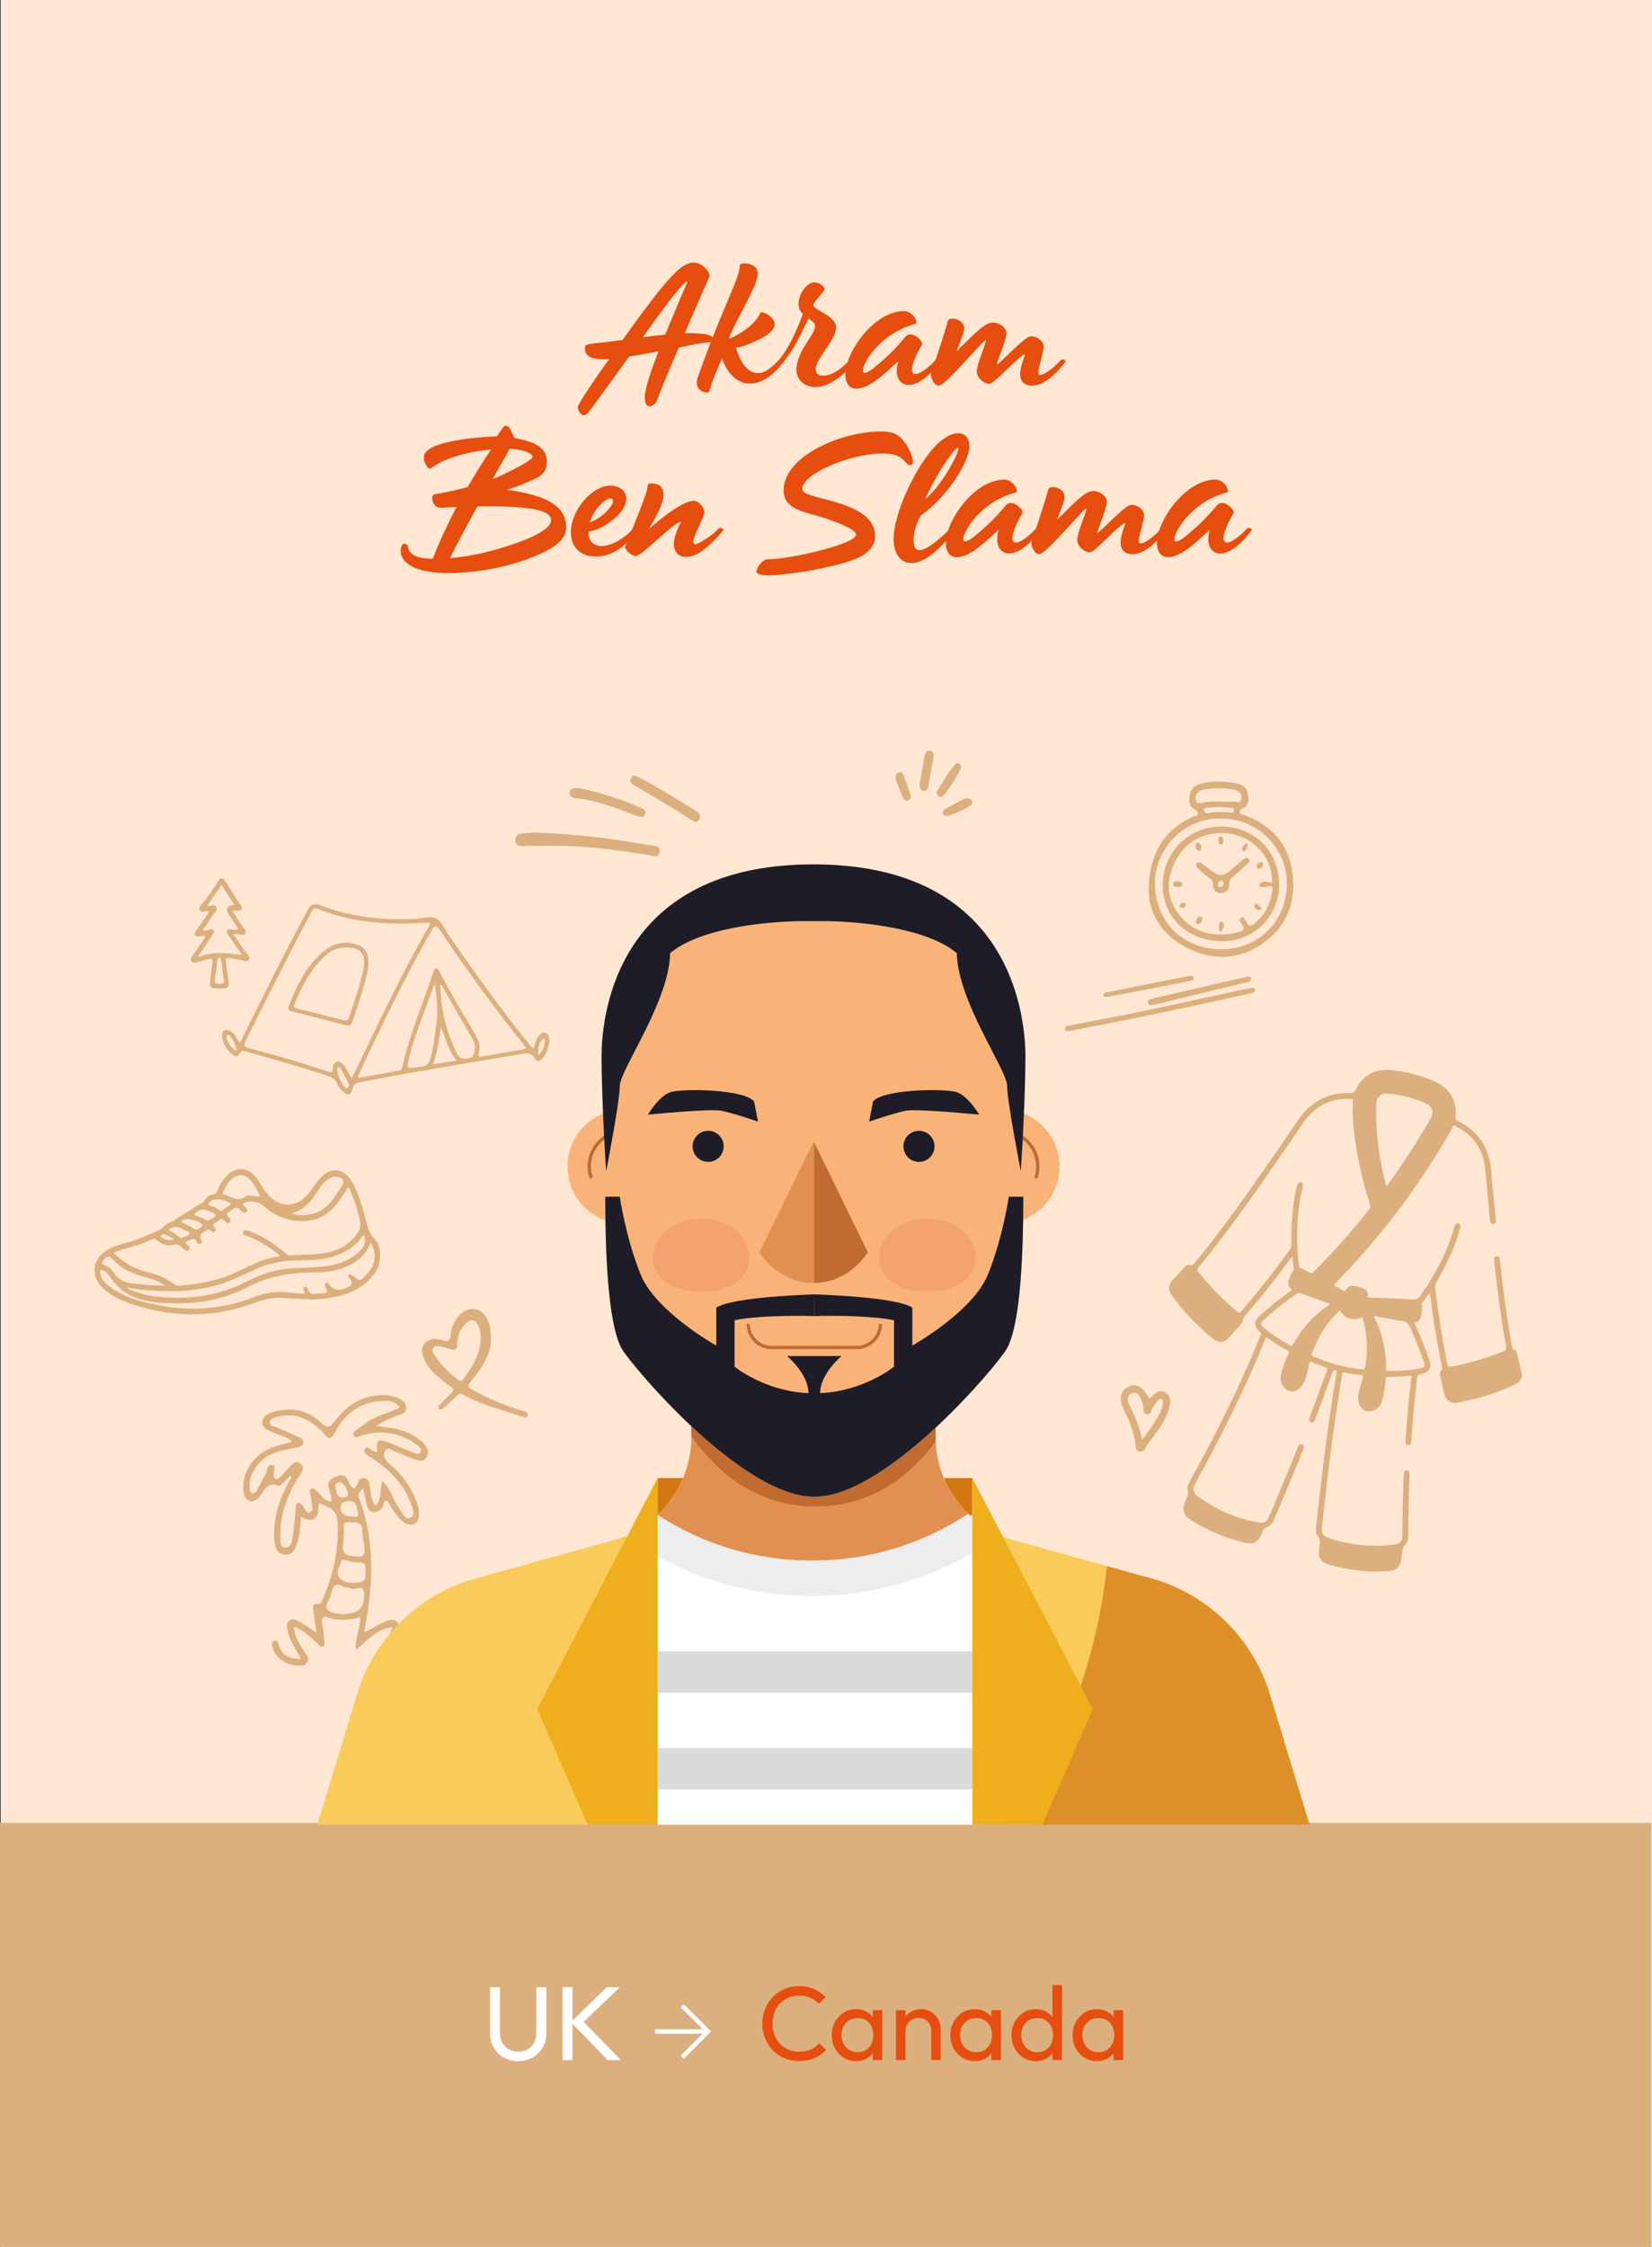 <svg xmlns="http://www.w3.org/2000/svg" id="Calque_2" viewBox="0 0 1417.91 1927.56"><rect x="0" y="0" width="1417.91" height="1927.56" fill="#333333" stroke="none"/><defs><style>.cls-1{opacity:.7;}.cls-1,.cls-2,.cls-3,.cls-4,.cls-5,.cls-6,.cls-7,.cls-8,.cls-9,.cls-10,.cls-11,.cls-12,.cls-13,.cls-14,.cls-15,.cls-16{stroke-width:0px;}.cls-1,.cls-6{fill:#d37713;}.cls-2{fill:#f9cb5a;}.cls-3{fill:#f4a36c;}.cls-4{fill:#f9b378;}.cls-5{fill:#1e1d27;}.cls-7{fill:#e29052;}.cls-8{fill:#dcaf7e;}.cls-9{fill:#dadada;}.cls-10{fill:#bf6b32;}.cls-11{fill:#fff;}.cls-12{fill:#ededed;}.cls-13{fill:#ffe7d3;}.cls-14{fill:#e64e0f;}.cls-15{fill:#efae1d;}.cls-16{fill:#ffdfb9;}</style></defs><g id="Vectorises"><rect class="cls-13" x=".58" width="1417.32" height="1927.56"></rect><g id="_0tt8ld"><path class="cls-8" d="m249.16,1266.13c-3.53,3.05-8.21,9.37-10.39,8.6-11.13-3.91-12.24,6.09-17.2,10.66-2.17,2-4.62,3.43-7.63,2.07-3.56-1.62-4.54-4.86-4.96-8.44-1.75-14.87,8.35-30.85,23.74-36.81,5.46-2.12,11.26-3.34,18.05-5.31-5.12-5.09-11.56-5.55-16.86-8.18-3.81-1.89-8.99-2.88-8.67-8.51.32-5.65,5.1-7.62,9.66-8.93,14.94-4.29,28.89-1.86,40.17,8.9,6.09,5.81,8.55,4.4,12.97-1.6,10.18-13.82,23.91-21.87,41.59-21.7,3.07.03,6.26.57,9.17,1.54,4.46,1.49,9.36,3.3,9.72,8.91.39,6.06-5.36,6.04-9.12,7.7-5.39,2.38-10.91,4.46-16.41,8.39,3.7.47,7.4.89,11.1,1.42,10.76,1.54,20.65,5.16,28.71,12.7,3.62,3.38,6.2,7.77,3.37,12.53-2.89,4.87-7.64,3.01-11.79,1.44-4.97-1.89-9.78-4.23-14.82-5.89-2.85-.94-6.38-5.05-8.84-1.11-2.52,4.04-.59,7.97,3.45,11.25,9.1,7.39,16.07,16.63,21.11,27.25,2.42,5.11,4.42,10.37,4.27,16.19-.08,3.25-.57,6.45-3.73,8.09-3.42,1.77-6.62.68-9.62-1.52-6.51-4.79-9.7-12.11-14.05-18.48-3.39.82-2.48,4.17-3.95,6.05-2.11,2.7-4.66,4.18-8.03,3.89-3.44-.3-4.59-3.12-5.31-5.83-1.19-4.49-1.99-9.08-3.03-14.02-3.83,2-4.86,4.6-3.41,8.47,13.94,37.13,11.8,74.89,4.37,112.85-.05.27.12.59.35,1.62,5.41-2.87,10.55-5.94,15.99-8.38,3.59-1.62,7.89-3.77,11.47-.65,3.57,3.11.52,7-.24,10.5-.31,1.43-.9,2.8-1.79,5.49,8.86-3.59,16.11-7.71,24.17-9.85,6.42-1.7,8.39.37,6.58,6.48-2.31,7.77-7.01,13.9-13.41,18.77-1.22.93-2.67,2.23-4.12.95-2.14-1.89-.1-3.27,1.08-4.59,3.94-4.41,8.19-8.59,10.72-15.82-10.47,2.07-18.44,7.2-26.65,11.83-2.24,1.26-4.44,4.81-7.29,2.29-2.91-2.58.57-5.04,1.5-7.43,1.67-4.32,3.64-8.52,5.98-13.89-14.1,1.19-21.59,11.53-31.76,19.39-.69-10.46,4.1-18.45,3.9-28.11-9.53,2.82-18.98,3.38-28.31.3-4.37-1.45-4.81.86-4.41,4.23.66,5.59,1.38,11.17,1.89,16.77.13,1.39.57,3.29-1.38,4.03-1.82.7-2.87-.79-3.94-1.82-6.02-5.76-11.73-11.93-20.75-15.35.35,9.3,5.14,15.51,9.08,22.08,1.55,2.58,4.38,5.01,2.38,8.45-2.12,3.64-5.9,3.03-9.27,2.85-9.7-.52-18.53-7.16-20.5-15.28-.51-2.1-1.44-4.76,1.09-5.82,2.97-1.26,3.52,1.59,4.14,3.63,2.71,8.87,9.12,11.87,18.76,11.91-3.52-8.13-8.92-14.47-10.63-22.38-.76-3.53-2.68-7.66.89-10.5,3.7-2.93,7.16.19,10.3,1.92,4.07,2.25,7.84,5.03,12.99,8.4-.99-6.87-2.05-12.73-2.57-18.63-.24-2.71-1.45-6.82,4.2-6.02,2.27.32,2.88-1.87,3.63-3.61,9.17-21.27,14.19-43.21,12.91-66.63-.57-10.44-7.23-13.21-15.99-15.91-1.02,3.69.36,8.32-2.69,11.71-3.96,4.39-7.9,1.82-12.71-.21-.69,7.43-.67,14.58-2.9,21.29-1.79,5.4-3.76,11.66-10.83,11.03-7.39-.66-8.92-7.06-9.24-13.25-.89-17.05,3.8-32.79,11.75-47.7,1.01-1.89,2.04-3.76,3.06-5.64l-1.04-1Zm78.83,4.55c7.81,6.58,9.07,15.88,14.14,22.73,2.84,3.85,5.69,11,10.46,8.6,4.6-2.32,1.21-9.01-.56-13.62-6.34-16.53-18.58-27.84-32.84-37.51-2.69-1.83-8.41-3.95-5.8-7.86,2.22-3.33,5.6,2.19,8.81,2.65.52.07,1.1-.31,1.64-.5-.89-10.14-.06-10.91,9.67-7.53,6.19,2.15,12.08,5.19,18.3,7.26,2.94.98,7.29,4.57,9.1,1.07,1.97-3.79-3.03-6.13-5.88-8.36-1.7-1.33-3.7-2.34-5.67-3.27-12.72-6.01-25.79-7.07-39.22-2.58-2.21.74-5.07,2.82-6.56-.29-1.39-2.91,1.93-4.18,3.71-5.72,1.65-1.42,3.67-2.4,5.37-3.77,8.9-7.17,20.14-9.58,30.56-14.23-3.88-5.97-9.39-6.09-14.6-5.87-18.93.78-32.46,10.39-41.01,26.86-3.1,5.97-5.38,6.71-9.51,1.28-1.68-2.21-3.98-3.98-6.12-5.8-10.48-8.9-22.21-12.52-35.72-8.19-2.09.67-4.48,1.6-4.74,4.03-.31,2.85,2.51,3.15,4.42,3.98,6.59,2.85,13.25,5.54,19.78,8.51,2.21,1.01,5.04,2.41,4.66,5.25-.44,3.36-3.74,3.72-6.53,4.24-7.07,1.31-14.19,2.46-20.8,5.49-11.3,5.18-19.62,17.44-18.82,27.95.16,2.05-.42,4.91,2.23,5.58,2.58.65,3.7-2,4.72-3.76,2.35-4.05,4.2-8.38,6.59-12.41,1.75-2.96,1.57-9.02,6.13-7.88,3.76.94.17,6.09,1.12,9.24.35,1.14.27,2.55,2.17,2.76,3.67-1.1,5.48-4.64,8.23-7.07,3.56-3.14,6.99-9.95,11.87-6.68,6.09,4.08.22,9.58-2.22,13.77-8.83,15.14-14.94,30.98-14.38,48.82.12,3.89-.9,9.6,4.24,9.99,4.7.35,5.7-5.3,6.28-9.15,1.22-8.02,1.73-16.15,2.61-24.23.19-1.74-.47-4.05,1.61-4.96,2.26-.99,3.21,1.19,4.39,2.54,1.93,2.21,3.07,7,6.48,5.32,3.3-1.63,1.22-6.18,1.1-9.45-.07-1.86-.62-3.7-.94-5.54-.31-1.78-1.42-3.91.59-5.1,2.02-1.19,3.38.81,4.75,1.96,3.86,3.23,6.39,8.35,12.29,9.25,2.42-7.46-8.97-16.59,4.66-21.89,11.84-4.6,8.7,9.23,15.45,10.4.39-.48,1.02-1.12,1.49-1.87,1.88-3.02,2.51-8.1,7.5-6.82,4.39,1.13,3.93,5.95,4.57,9.48.87,4.81.75,9.89,4.62,14.04,5.78-5.8,3.13-13.36,5.63-21.13Zm-32.67,114.25c1.7-.26,3.85-.55,5.99-.93,9.41-1.7,11.56-8.39,11.23-16.62-.38-9.44-7.73-2.44-11.32-4.59-1.75-1.05-4.56-.35-6.29-1.41-7.03-4.34-9.2-.35-10.64,5.61-.44,1.8-1.05,3.65-2.01,5.22-5.12,8.39-.25,10.95,6.97,12.15,1.84.31,3.72.36,6.07.57Zm17.41-58.42c-.64-4.32-1.8-8.65-1.79-12.97,0-8.16-5.34-7.31-10.8-7.57-7.56-.37-4.41,5.09-4.9,8.39-.55,3.69-.29,7.5-.76,11.21-1.28,10.13,6.76,9,12.36,9.76,6.81.92,6.25-4.23,5.9-8.81Zm.97,22.83c.25-5.49.63-9.51-5.93-8.9-3.28.3-6.74-.86-10.07-1.6-1.81-.4-4.22-1.66-4.83.63-1.24,4.6-5.3,9.74-1.59,14.06,4.38,5.09,11.03,4.91,17.43,3.92,6-.93,4.74-5.53,4.99-8.1Zm-10.8-48.08c1.37-.18,5.14,1.28,4.31-2.9-.79-4.02-.98-9.89-5.85-10.48-2.83-.34-9.2.2-9.14,5.55.07,5.51,4.59,7.69,10.68,7.84Zm-10.93-29.8c-2.22.65-5.08,1.25-4.11,3.99,1.21,3.44.21,8.84,5.69,9.38,2.07.2,5.95-.45,5.09-3.77-.95-3.72-2.63-7.64-6.67-9.6Z"></path></g><rect class="cls-8" y="1563.92" width="1417.32" height="363.64"></rect><path class="cls-14" d="m612.38,291.49c0,2.6-.2,1.6-9.4,2.8-6.4,1-13.2,2.4-20.4,4-8.8,20.4-16.6,39.4-18.8,45.6-.4,1.6-3.8,4.8-6.2,4.8-2.6,0-4.2-3.2-4.2-7.2,0-8,5.2-22.8,11.8-40-8,1.4-16.8,3.2-25.2,4.4-6.8,9.6-15.2,21-28.8,39.8-5,6.8-7.4,10.6-10,10.6-3.2,0-5.4-5.8-5.4-6.6,0-2.8,13.6-22.8,27-41.6-10.6.6-18.4-.6-20.2-6-1.6-5.6,0-6.4,3.8-7,2.4-.4,6-.8,10.4-1.2l17.6-2.2c12-17,29.8-41.4,40.6-53,6.8-7.4,13.4-13.4,20.4-13.4,6,0,13.6,6,13.6,12-2.6,5.6-11.8,26.6-21.2,48.6h7.6c3.4.2,7,.4,10.2.8,3.8.8,6.8,2,6.8,4.8Zm-60.6-2.2c6.2-.8,12.8-1.6,19.2-2.2,6-14.8,11.8-28.6,15.2-36.4,2.4-5.6,4.4-9,3.4-9-2.4,0-13.6,13.6-37.8,47.6Z"></path><path class="cls-14" d="m598.98,323.49c22-62,36.2-85,36-96,0-2.4,15.4-2.8,15.4,7,0,3.8-1.6,8.4-4.2,13.8-5.8,13-13.8,26.8-16.4,32.6-3.4,7.8-4.6,9.4-4,9.4,2.6,0,22-10,26.6-21.6,1.2-3,12.6,3.4,12.6,9.4,0,5.4-7.2,10.4-14.8,13.8-6.4,3-12.8,5.6-18.4,6.6,3.8,13.2,10.4,21.6,18.6,21.6,5.2,0,9.8-2.8,17.2-10.2l1.2-1.2c.8-.8,5.2,0,3.4,2.2l-1.6,2c-9.8,12.4-19.6,16.2-27.2,16.2-11.8,0-20-10.6-23.6-21.6-3,6.4-7.8,17.8-10.2,25.8-.4,1.4-.8,2.8-1.4,3.2-1.4,1.2-13.6-.8-9.2-13Z"></path><path class="cls-14" d="m732.98,310.89l-1.6,2c-6,7.6-18.8,19.2-31.6,19.2-9.4,0-16.2-6.2-16.2-15.2,0-15,16-30,16-37,0-2.6-2.2-4.2-5.6-6.8-6.6,13.8-12,25.8-21,36.8l-.8,1c-1.6,2-5.4,5-7.8,6.4-2,1-3.4.6-3.6-1,2.2-1.8,4.8-4.2,6.4-6l.6-.6c9.4-10.8,15.4-25,21.4-40.4l-.4-.4c-4.8-4.2-4-12.2-.6-18.2,2.6-4.8,6.8-8.4,10.8-8.4,4.8,0,8.8,3.8,8.8,5.6,0,2.6-9.6,10.8-9.6,13.8,0,4.6,19.4,9,19.4,19.2,0,11.4-17.4,26.2-17.4,35.8,0,3.8,2.2,5.6,5.8,5.6,8,0,14.8-4.8,22.4-12.4l1.2-1.2c.6-.6,5.4-.2,3.4,2.2Z"></path><path class="cls-14" d="m725.58,321.29c0-19,24.4-54.4,50.4-54.4,7.6,0,12.6,10,9.8,11-15.4,4-27.6,12.8-37,24-11,14.4-12.4,26,4.8,10.8,7.8-6.8,12.2-10.4,23.8-24,1.2-1.4,2.6-1.8,4-1.8,4.8,0,11.6,6.4,9.8,9.2-3.4,5.4-8.4,15.6-8.4,21,0,2.4,1,3.8,3,3.8,4.6,0,13-7.4,16.2-11l1.2-1.2c.8-.8,5.2,0,3.4,2.2l-1.6,2c-6,7.6-15.8,17.4-25,17.4-7.8,0-12.8-7.6-9-20.4-9.2,8.4-24.2,23.6-35.8,23.6-5,0-9.6-3.4-9.6-12.2Z"></path><path class="cls-14" d="m800.78,327.09c-1.2-2.2-1.8-4-1.8-5.6,0-2.6,1.2-5.2,3.2-10.4,3.6-10.2,8.8-26.4,11.4-35.8.4-1.2,1.8-2,3.8-2,4.4,0,10.2,3,10.2,8.4,0,2.8-3.4,12.2-5.6,17.2-1.6,3.4-1,2.6,1.2.4,13-12.8,22-22.6,29-22.6,5.4,0,11.6,4,11.6,9.4,0,2.6-2.2,9.8-4.6,16-2.6,7.4-3.6,9.6-3.6,10.2,0,2.8,23.6-23.8,29.2-23.8s11,4.2,11,9-4.6,18.2-4.6,22c0,1.2.4,2.2,1.8,2.2,2.6,0,10-4.6,16.6-11.8l1.2-1.2c.8-.8,5.2,0,3.4,2.2l-1.6,2c-6.4,8-16.6,18-27,18-5.6,0-10-3.2-10-9.8,0-4.4,1.8-10.4,3.2-13.8.4-1.4.8-2.4.8-2.8s0-.4-.2-.4c-.4,0-1.4.6-3.4,2.2-8,6.2-23,23-26.8,23-4.8,0-10.8-5.2-10.8-10.6,0-6.4,7.8-23.4,7.8-26.4q0-.4-.2-.4c-2.4,0-34.2,39-40.2,39-1.8,0-3.6-1.2-5-3.8Z"></path><path class="cls-14" d="m485.98,452.66c0,12.6-15.2,20.2-34.2,27.4-20.2,7.4-45.6,11.6-66.4,11.6-50.4,0-42.4-25.2-38.6-25.2,1,0,2.8,1,3.2,1.4.6,8.6,8.8,11.4,21.4,11.6,4.6-11.8,11.2-26.6,20.4-44.4-7.2.2-12.2.6-13,.6-5.6,0-7.8-4.6-7.8-8.8,0-2,1.2-2.8,3.4-3,6.2-1,16-3,27-6,5.6-9.6,11.8-19.8,19-30.6.2-.2.6-.8,1-1.6-20.4,1.8-40.8,7.8-51,15.8-3,2.6-6.6-4.6-6.6-9.4,0-15.2,59.4-17.8,62.6-17.6,4.6-6.4,5.8-9.2,7.6-9.2,4,0,4.6,5.4,7.8,10.6,11.2,2.2,27.6,5.4,27.6,20,0,7.6-3.2,11.4-8.6,14.2-4.2,2.2-20.4,9-25.8,10,19.8,3.4,51,7.8,51,32.6Zm-13-6.4c0-7.8-14.6-10.4-34-11.4-9.6-.6-19.8-.6-29.2-.4-9.2,16.6-18.4,33.8-23.6,44.4,13.2-1.2,26.6-3.8,34.4-6,26.2-7,52.4-17,52.4-26.6Zm-50-35.4c1.4-.4,2.8-1,4.2-1.6,3.8-1.6,30-14,30-17.4,0-1.4-4.6-6.2-19.8-6.8-.8,1.8-6.8,12.2-14.4,25.8Z"></path><path class="cls-14" d="m547.18,455.46l-1.6,2c-5.8,6.6-16.4,20-34.2,20-14.4,0-21.4-9.2-21.4-20.8,0-19.2,18.4-40,33.8-40,8.2,0,13.8,4.6,13.8,11.2,0,5.6-4,12.6-13.2,19.4-6.2,4.6-12.6,8-19.4,8.8,0,7,3.6,12.4,11.2,12.4,9.2,0,19.8-7,26.4-14l1.2-1.2c.8-.8,5.2,0,3.4,2.2Zm-41-7.2c12-4.8,20-14.4,20-18.6,0-1.4-.8-2-2.2-2-4.8,0-14.4,9.6-17.8,20.6Z"></path><path class="cls-14" d="m578.38,467.06c0-5.2,2.4-12.4,5.6-18.2.4-.8.2-1.2-.4-1-7.6,2.6-32.8,29.2-37.8,29.2-3,0-9.2-4.4-9.2-8,0-.8,6.4-15.6,11.8-29.4,2.8-7,5-13.2,6.4-17.4,1.6-5.6.6-6.8,2.4-7.4.6-.2,12.4-1.4,12.4,9.2,0,8.2-6.8,19.8-11.2,27.2-1.6,2.4-.4,2,3-1.2,8.2-7.2,25.6-20.4,34.2-20.4,4,0,9,5.6,9,10,0,4.8-14,27.2-8,27.2,3.4,0,15.2-8,19.2-12.4l1.2-1.2c.8-.8,5.2,0,3.4,2.2l-1.6,2c-11.8,13.2-21,20.4-30.2,20.4-6,0-10.2-4.6-10.2-10.8Z"></path><path class="cls-14" d="m649.18,490.26c0-2.4,4.8-10.4,9.8-10.4,18.6,0,75.8-13,75.8-21.2,0-4-13.4-9.6-26.4-14-16.6-5.4-35.8-7-35.8-23.8,0-9,4.4-16.8,11-23.4,10.6-10.8,27.2-18.4,40.8-22.4,11.2-3.4,36.4-8,45.6-2,6,3.8,11,12.6,13,19.2,1.4,5.2.2,6.8-1.8,6.8-4,0-4.2-5.6-12.2-8.4-3.2-1.2-7.4-1.6-11.8-1.6-27,0-68.6,17.4-68.6,30.4,0,5,12,6.4,27.4,11,17,5,35.2,12.4,35.2,29.8,0,6.6-4.2,13.2-14,18-9.4,4.8-29,9-45.8,12-2.6.4-15.8,2.4-26,3.2-4,.2-16.2.8-16.2-3.2Z"></path><path class="cls-14" d="m766.98,462.46c0-11,4.6-26.4,11.4-41.2,11-24,28.2-49.6,44.2-49.6,5.6,0,9.4,4,9.4,11.4,0,13.4-19.2,43.6-41.6,59.2-2.8,4.8-6.2,13.2-6.2,20.6,0,5.4,1.2,9.2,4.8,9.2,7,0,19-11,25.6-17.6l1.2-1.2c.8-.8,5.2,0,3.4,2.2l-1.6,2c-8.4,10.4-22.2,25.6-35.4,25.6-9,0-15.2-7.6-15.2-20.6Zm45-55.8c5-7.6,12.6-22.4,10.2-22.4-1.4,0-5.4,4.4-13,16-6.8,10.4-15,27.4-15,27.6,6-4.4,12.6-12.8,17.8-21.2Z"></path><path class="cls-14" d="m811.78,465.86c0-19,24.4-54.4,50.4-54.4,7.6,0,12.6,10,9.8,11-15.4,4-27.6,12.8-37,24-11,14.4-12.4,26,4.8,10.8,7.8-6.8,12.2-10.4,23.8-24,1.2-1.4,2.6-1.8,4-1.8,4.8,0,11.6,6.4,9.8,9.2-3.4,5.4-8.4,15.6-8.4,21,0,2.4,1,3.8,3,3.8,4.6,0,13-7.4,16.2-11l1.2-1.2c.8-.8,5.2,0,3.4,2.2l-1.6,2c-6,7.6-15.8,17.4-25,17.4-7.8,0-12.8-7.6-9-20.4-9.2,8.4-24.2,23.6-35.8,23.6-5,0-9.6-3.4-9.6-12.2Z"></path><path class="cls-14" d="m886.98,471.66c-1.2-2.2-1.8-4-1.8-5.6,0-2.6,1.2-5.2,3.2-10.4,3.6-10.2,8.8-26.4,11.4-35.8.4-1.2,1.8-2,3.8-2,4.4,0,10.2,3,10.2,8.4,0,2.8-3.4,12.2-5.6,17.2-1.6,3.4-1,2.6,1.2.4,13-12.8,22-22.6,29-22.6,5.4,0,11.6,4,11.6,9.4,0,2.6-2.2,9.8-4.6,16-2.6,7.4-3.6,9.6-3.6,10.2,0,2.8,23.6-23.8,29.2-23.8s11,4.2,11,9-4.6,18.2-4.6,22c0,1.2.4,2.2,1.8,2.2,2.6,0,10-4.6,16.6-11.8l1.2-1.2c.8-.8,5.2,0,3.4,2.2l-1.6,2c-6.4,8-16.6,18-27,18-5.6,0-10-3.2-10-9.8,0-4.4,1.8-10.4,3.2-13.8.4-1.4.8-2.4.8-2.8s0-.4-.2-.4c-.4,0-1.4.6-3.4,2.2-8,6.2-23,23-26.8,23-4.8,0-10.8-5.2-10.8-10.6,0-6.4,7.8-23.4,7.8-26.4q0-.4-.2-.4c-2.4,0-34.2,39-40.2,39-1.8,0-3.6-1.2-5-3.8Z"></path><path class="cls-14" d="m992.98,465.86c0-19,24.4-54.4,50.4-54.4,7.6,0,12.6,10,9.8,11-15.4,4-27.6,12.8-37,24-11,14.4-12.4,26,4.8,10.8,7.8-6.8,12.2-10.4,23.8-24,1.2-1.4,2.6-1.8,4-1.8,4.8,0,11.6,6.4,9.8,9.2-3.4,5.4-8.4,15.6-8.4,21,0,2.4,1,3.8,3,3.8,4.6,0,13-7.4,16.2-11l1.2-1.2c.8-.8,5.2,0,3.4,2.2l-1.6,2c-6,7.6-15.8,17.4-25,17.4-7.8,0-12.8-7.6-9-20.4-9.2,8.4-24.2,23.6-35.8,23.6-5,0-9.6-3.4-9.6-12.2Z"></path><path class="cls-14" d="m685.86,1768.33c-4.51,0-8.68-.83-12.53-2.48-3.85-1.65-7.2-3.95-10.05-6.9-2.85-2.94-5.06-6.37-6.62-10.27-1.56-3.91-2.34-8.08-2.34-12.53s.78-8.71,2.34-12.62c1.56-3.91,3.77-7.31,6.62-10.23,2.85-2.91,6.19-5.2,10-6.85,3.81-1.65,7.98-2.48,12.48-2.48,4.93,0,9.25.84,12.98,2.52,3.72,1.68,7.03,3.97,9.91,6.85l-5.86,5.86c-1.98-2.22-4.4-3.97-7.26-5.23-2.85-1.26-6.11-1.89-9.78-1.89-3.31,0-6.34.59-9.1,1.76-2.76,1.17-5.17,2.84-7.21,5-2.04,2.16-3.62,4.72-4.73,7.66-1.11,2.94-1.67,6.16-1.67,9.64s.56,6.7,1.67,9.64c1.11,2.94,2.69,5.5,4.73,7.66,2.04,2.16,4.45,3.83,7.21,5,2.76,1.17,5.8,1.76,9.1,1.76,3.91,0,7.3-.65,10.19-1.94,2.88-1.29,5.32-3.05,7.3-5.27l5.86,5.77c-2.88,3-6.26,5.35-10.14,7.03s-8.25,2.52-13.11,2.52Z"></path><path class="cls-14" d="m734.8,1768.33c-3.91,0-7.45-.98-10.64-2.93-3.19-1.95-5.69-4.61-7.53-7.98-1.83-3.36-2.75-7.15-2.75-11.36s.92-7.99,2.75-11.36c1.83-3.37,4.33-6.04,7.48-8.02,3.15-1.98,6.71-2.97,10.68-2.97,3.24,0,6.14.68,8.7,2.03,2.55,1.35,4.61,3.22,6.17,5.59,1.56,2.37,2.43,5.12,2.61,8.25v12.89c-.18,3.06-1.04,5.8-2.57,8.2-1.53,2.4-3.58,4.28-6.13,5.63-2.55,1.35-5.48,2.03-8.79,2.03Zm1.35-7.66c4.02,0,7.27-1.37,9.73-4.1,2.46-2.73,3.7-6.23,3.7-10.5,0-2.94-.56-5.51-1.67-7.71-1.11-2.19-2.69-3.9-4.73-5.14-2.04-1.23-4.42-1.85-7.12-1.85s-5.09.63-7.17,1.89c-2.07,1.26-3.7,2.99-4.87,5.18s-1.76,4.7-1.76,7.53.59,5.42,1.76,7.62c1.17,2.19,2.81,3.92,4.91,5.18,2.1,1.26,4.51,1.89,7.21,1.89Zm12.89,6.76v-11.54l1.53-10.46-1.53-10.36v-10.46h8.2v42.81h-8.2Z"></path><path class="cls-14" d="m769.05,1767.43v-42.81h8.11v42.81h-8.11Zm30.28,0v-24.97c0-3.25-1.02-5.92-3.06-8.02-2.04-2.1-4.69-3.16-7.93-3.16-2.16,0-4.09.48-5.77,1.44-1.68.96-3.01,2.28-3.97,3.97-.96,1.68-1.44,3.61-1.44,5.77l-3.33-1.89c0-3.25.72-6.13,2.16-8.65,1.44-2.52,3.45-4.52,6.04-5.99,2.58-1.47,5.5-2.21,8.74-2.21s6.11.81,8.61,2.43c2.49,1.62,4.46,3.74,5.9,6.35,1.44,2.61,2.16,5.39,2.16,8.34v26.59h-8.11Z"></path><path class="cls-14" d="m836.65,1768.33c-3.91,0-7.45-.98-10.64-2.93-3.19-1.95-5.69-4.61-7.53-7.98-1.83-3.36-2.75-7.15-2.75-11.36s.92-7.99,2.75-11.36c1.83-3.37,4.33-6.04,7.48-8.02,3.15-1.98,6.71-2.97,10.68-2.97,3.24,0,6.14.68,8.7,2.03,2.55,1.35,4.61,3.22,6.17,5.59,1.56,2.37,2.43,5.12,2.61,8.25v12.89c-.18,3.06-1.04,5.8-2.57,8.2-1.53,2.4-3.58,4.28-6.13,5.63-2.55,1.35-5.48,2.03-8.79,2.03Zm1.35-7.66c4.02,0,7.27-1.37,9.73-4.1,2.46-2.73,3.7-6.23,3.7-10.5,0-2.94-.56-5.51-1.67-7.71-1.11-2.19-2.69-3.9-4.73-5.14-2.04-1.23-4.42-1.85-7.12-1.85s-5.09.63-7.17,1.89c-2.07,1.26-3.7,2.99-4.87,5.18s-1.76,4.7-1.76,7.53.59,5.42,1.76,7.62c1.17,2.19,2.81,3.92,4.91,5.18,2.1,1.26,4.51,1.89,7.21,1.89Zm12.89,6.76v-11.54l1.53-10.46-1.53-10.36v-10.46h8.2v42.81h-8.2Z"></path><path class="cls-14" d="m889.01,1768.33c-3.97,0-7.51-.98-10.64-2.93-3.12-1.95-5.6-4.61-7.44-7.98-1.83-3.36-2.75-7.15-2.75-11.36s.92-7.99,2.75-11.36c1.83-3.37,4.31-6.04,7.44-8.02,3.12-1.98,6.67-2.97,10.64-2.97,3.18,0,6.07.68,8.65,2.03,2.58,1.35,4.67,3.22,6.26,5.59,1.59,2.37,2.48,5.12,2.66,8.25v12.89c-.18,3.06-1.05,5.8-2.61,8.2-1.56,2.4-3.64,4.28-6.22,5.63-2.58,1.35-5.5,2.03-8.74,2.03Zm1.35-7.66c2.7,0,5.06-.63,7.08-1.89,2.01-1.26,3.59-2.99,4.73-5.18,1.14-2.19,1.71-4.7,1.71-7.53s-.59-5.5-1.76-7.66-2.76-3.88-4.78-5.14c-2.01-1.26-4.37-1.89-7.08-1.89s-5.08.63-7.12,1.89c-2.04,1.26-3.65,2.99-4.82,5.18s-1.76,4.7-1.76,7.53.59,5.42,1.76,7.62c1.17,2.19,2.79,3.92,4.87,5.18,2.07,1.26,4.46,1.89,7.17,1.89Zm21.18,6.76h-8.2v-11.54l1.53-10.46-1.53-10.36v-32h8.2v64.35Z"></path><path class="cls-14" d="m941.56,1768.33c-3.91,0-7.45-.98-10.64-2.93-3.19-1.95-5.69-4.61-7.53-7.98-1.83-3.36-2.75-7.15-2.75-11.36s.92-7.99,2.75-11.36c1.83-3.37,4.33-6.04,7.48-8.02,3.15-1.98,6.71-2.97,10.68-2.97,3.24,0,6.14.68,8.7,2.03,2.55,1.35,4.61,3.22,6.17,5.59,1.56,2.37,2.43,5.12,2.61,8.25v12.89c-.18,3.06-1.04,5.8-2.57,8.2-1.53,2.4-3.58,4.28-6.13,5.63-2.55,1.35-5.48,2.03-8.79,2.03Zm1.35-7.66c4.02,0,7.27-1.37,9.73-4.1,2.46-2.73,3.7-6.23,3.7-10.5,0-2.94-.56-5.51-1.67-7.71-1.11-2.19-2.69-3.9-4.73-5.14-2.04-1.23-4.42-1.85-7.12-1.85s-5.09.63-7.17,1.89c-2.07,1.26-3.7,2.99-4.87,5.18s-1.76,4.7-1.76,7.53.59,5.42,1.76,7.62c1.17,2.19,2.81,3.92,4.91,5.18,2.1,1.26,4.51,1.89,7.21,1.89Zm12.89,6.76v-11.54l1.53-10.46-1.53-10.36v-10.46h8.2v42.81h-8.2Z"></path><path class="cls-11" d="m444.77,1768.33c-4.63,0-8.76-1.04-12.39-3.11-3.64-2.07-6.5-4.93-8.61-8.56-2.1-3.63-3.15-7.77-3.15-12.39v-39.39h8.47v39.21c0,3.31.69,6.16,2.07,8.56,1.38,2.4,3.26,4.27,5.63,5.59,2.37,1.32,5.03,1.98,7.98,1.98s5.75-.66,8.07-1.98c2.31-1.32,4.15-3.18,5.5-5.59,1.35-2.4,2.03-5.23,2.03-8.47v-39.3h8.56v39.48c0,4.63-1.05,8.74-3.15,12.35-2.1,3.61-4.96,6.44-8.56,8.52-3.61,2.07-7.75,3.11-12.44,3.11Z"></path><path class="cls-11" d="m482.9,1767.43v-62.55h8.47v62.55h-8.47Zm38.67,0l-31.55-32.63,30.92-29.92h11l-33.35,32.09v-4.69l34.25,35.15h-11.27Z"></path><polygon class="cls-11" points="586.9 1719.51 584.24 1722.16 603.11 1741.02 562.26 1741.02 562.26 1744.77 603.11 1744.77 584.24 1763.63 586.9 1766.28 610.28 1742.9 586.9 1719.51"></polygon><path class="cls-8" d="m1000.17,1194.57c-5-2.89-8.69.67-12.08,4.01-.47.47-1.1.77-1.79,1.24-1.4-2.2-2.55-4.45-4.11-6.36-3.38-4.13-7.88-6.16-12.95-4.01-5.49,2.33-8,7.21-7,13.02.65,3.79,2.31,7.55,4.18,10.95,3.74,6.79,5.68,14.13,7.61,21.52.96,3.66-.51,9.41,3.68,10.4,4.62,1.08,6.1-4.82,8.48-7.93,7.01-9.17,14.44-18.24,17.4-29.75,1.23-4.79,1.66-10.16-3.42-13.1Zm-3.01,13.79c-3.7,9.61-9.91,17.61-16.88,26.86-2.33-11.6-6.57-21.02-11.13-30.33-1.73-3.53-1.83-7.83,2.43-9.64,4.19-1.78,6.15,2.03,7.76,5.08.96,1.81,1.36,3.93,1.89,5.94.67,2.55-.54,6.44,2.97,7.08,4.12.75,3.68-3.93,5.39-6.11,1.56-2,2.87-4.24,4.66-5.99,2.2-2.16,3.82-1.41,3.82,1.69,0,1.82-.26,3.75-.91,5.43Z"></path><polygon class="cls-6" points="834.57 1268.06 797.21 1268.06 797.21 1305.3 834.57 1299.73 834.57 1268.06"></polygon><polygon class="cls-6" points="564.45 1268.06 601.8 1268.06 601.8 1305.3 564.45 1299.73 564.45 1268.06"></polygon><path class="cls-2" d="m1090.04,1453.89c-14.25-46.86-50.68-83.68-97.38-98.43l-124.99-34.71c-38.53-12.17-64.72-47.91-64.72-88.31v-60.65h-209.51v60.65c0,40.4-26.19,76.14-64.72,88.31l-124.99,34.71c-46.7,14.75-83.13,51.58-97.38,98.43l-33.92,111.56h851.53l-33.92-111.56Z"></path><path class="cls-16" d="m697.02,1338.98c49.5,0,95.54-14.79,133.97-40.17-17.51-17.05-28.03-40.77-28.03-66.37v-60.65h-209.51v60.65c0,26.07-10.91,50.18-29,67.29,38.15,24.82,83.67,39.25,132.57,39.25Z"></path><path class="cls-1" d="m992.66,1355.46l-42.62-11.83c-8.61,81.87-37.86,157.59-82.49,221.83h256.42l-33.92-111.56c-14.25-46.86-50.68-83.68-97.38-98.43Z"></path><path class="cls-7" d="m697.02,1338.98c49.5,0,95.54-14.79,133.97-40.17-17.51-17.05-28.03-40.77-28.03-66.37v-60.65h-209.51v60.65c0,26.07-10.91,50.18-29,67.29,38.15,24.82,83.67,39.25,132.57,39.25Z"></path><path class="cls-10" d="m700.27,1292.44c43.06,0,76.59-21.12,102.69-55.39v-50.18h-209.51v45.38c26.58,37.09,61.2,60.19,106.24,60.19h.59Z"></path><polygon class="cls-11" points="537.01 1317.68 594.48 1379.03 697.72 1379.03 697.72 1357.86 537.01 1317.68"></polygon><polygon class="cls-11" points="853.48 1317.68 796.01 1379.03 692.77 1379.03 692.77 1357.86 853.48 1317.68"></polygon><path class="cls-4" d="m836.17,1043.69c7.12,4.01,15.33,6.29,24.08,6.29,27.14,0,49.15-22,49.15-49.15,0-27.14-22-49.15-49.15-49.15-6.21,0-12.16,1.15-17.63,3.26"></path><path class="cls-10" d="m889.43,1011.1c.61,0,1.18-.4,1.37-1.02.9-2.99,1.36-6.1,1.36-9.24,0-17.6-14.31-31.91-31.91-31.91-2.8,0-5.58.36-8.26,1.08-.76.2-1.22.99-1.01,1.75.2.76.99,1.22,1.75,1.01,2.44-.65,4.97-.98,7.52-.98,16.02,0,29.05,13.03,29.05,29.05,0,2.87-.42,5.7-1.24,8.41-.23.76.2,1.56.96,1.78.14.04.28.06.41.06Z"></path><path class="cls-4" d="m560.33,1043.69c-7.12,4.01-15.33,6.29-24.08,6.29-27.14,0-49.15-22-49.15-49.15,0-27.14,22-49.15,49.15-49.15,6.21,0,12.16,1.15,17.63,3.26"></path><path class="cls-10" d="m507.06,1011.1c-.61,0-1.18-.4-1.37-1.02-.9-2.99-1.36-6.1-1.36-9.24,0-17.6,14.31-31.91,31.91-31.91,2.8,0,5.58.36,8.26,1.08.76.2,1.22.99,1.01,1.75-.2.76-.99,1.22-1.75,1.01-2.44-.65-4.97-.98-7.52-.98-16.02,0-29.05,13.03-29.05,29.05,0,2.87.42,5.7,1.24,8.41.23.76-.2,1.56-.96,1.78-.14.04-.28.06-.41.06Z"></path><path class="cls-4" d="m876.01,912.62c0-31.47-9.43-165.33-176.49-165.33-.21,0-.41,0-.61,0-.21,0-.41,0-.61,0-167.06,0-176.49,133.86-176.49,165.33s-10.61,214.31,13.64,247.32c24.25,33.01,107.87,124.14,162.85,124.14.2,0,.41-.01.61-.01.2,0,.41.01.61.01,54.98,0,138.6-91.12,162.85-124.14,24.25-33.01,13.64-215.85,13.64-247.32Z"></path><circle class="cls-5" cx="607.81" cy="983.5" r="13.33"></circle><path class="cls-5" d="m711.11,741.85h0c-.11,0-.23,0-.34-.01-1.7-.07-3.42-.13-5.15-.17h0c-2.44-.05-4.91-.09-7.42-.09s-4.98.03-7.42.09h0s0,0-.01,0c-1.18.03-2.34.06-3.5.1-.12,0-.25,0-.37.01-1.09.04-2.18.09-3.26.14-.18,0-.37.01-.55.02-.15,0-.3.01-.45.02h0c-157.23,7.84-166.37,134.46-166.37,164.95,0,13.26.99,53.42,4,97.92,0,0,11.71-59.68,11.71-73.22s42.54-72.52,43.19-113.85c25.19-21.18,80.26-27.07,111.98-27.48h22.11c31.72.42,86.79,6.31,111.98,27.48.65,41.33,43.19,100.31,43.19,113.85s11.71,73.22,11.71,73.22c3.01-44.5,4-84.65,4-97.92,0-30.66-9.24-158.53-169.02-165.07Z"></path><path class="cls-3" d="m601.8,1045.61c-50.01,0-60.43,62.51,0,62.51s50.01-62.51,0-62.51Z"></path><path class="cls-3" d="m796.01,1045.61c-50.01,0-60.43,62.51,0,62.51s50.01-62.51,0-62.51Z"></path><path class="cls-5" d="m647.26,945c-8.65-10.64-61.85-11.31-71.83-7.98-9.98,3.33-19.29,19.29-19.29,19.29,0,0,53.21-5.32,63.18-3.33,9.98,2,31.26,9.31,31.26,9.31l-3.33-17.29Z"></path><circle class="cls-5" cx="788.77" cy="983.5" r="13.33"></circle><path class="cls-5" d="m749.32,945c8.65-10.64,61.85-11.31,71.83-7.98,9.98,3.33,19.29,19.29,19.29,19.29,0,0-53.21-5.32-63.18-3.33-9.98,2-31.26,9.31-31.26,9.31l3.33-17.29Z"></path><path class="cls-7" d="m698.29,979.57l-46.53,94.87s15.64,26.24,46.53,26.24,46.53-26.24,46.53-26.24l-46.53-94.87Z"></path><path class="cls-10" d="m735.42,1157.53h-73.02c-11.94,0-21.66-9.72-21.66-21.66h2.86c0,10.36,8.43,18.8,18.8,18.8h73.02c10.36,0,18.8-8.43,18.8-18.8h2.86c0,11.94-9.72,21.66-21.66,21.66Z"></path><path class="cls-10" d="m698.91,1100.67c30.48-.35,45.92-26.22,45.92-26.22l-45.92-94.1v120.32Z"></path><path class="cls-5" d="m865.85,1026.73s-4.99,34.92-17.96,66.84c-12.97,31.92-64.85,60.85-64.85,60.85v-32.49c-13.97-9.54-84.14-11.41-84.14-11.41,0,0,.03,6.98.09,18.62,17-.66,52.63-.08,68.33,3.62v39.75s-25.63,21.15-63.42,22.71c.07-16.71,18.4-31.82,18.4-31.82h-46.79s18.33,15.12,18.4,31.82c-37.79-1.56-63.42-22.71-63.42-22.71v-39.75c15.7-3.7,51.33-4.28,68.33-3.62.05-11.63.09-18.62.09-18.62,0,0-70.17,1.86-84.14,11.41v32.49s-51.88-28.93-64.85-60.85c-12.97-31.92-17.96-66.84-17.96-66.84h-12.47c.06,52.68,2.74,107.55,13.42,128.96.83,1.43,1.68,2.85,2.53,4.25,23.98,32.64,105.97,122.06,160.96,124.09h4.82c54.99-1.83,137.14-91.42,161.15-124.09.85-1.4,1.69-2.82,2.53-4.25,10.68-21.41,13.37-76.28,13.42-128.96h-12.47Z"></path><rect class="cls-11" x="564.45" y="1338.98" width="270.46" height="226.47"></rect><rect class="cls-9" x="564.45" y="1416.76" width="270.12" height="35.46"></rect><rect class="cls-9" x="564.45" y="1499.66" width="270.12" height="35.46"></rect><path class="cls-12" d="m857.91,1317.04c-10.13-4.5-19.2-10.72-26.92-18.23-38.43,25.38-84.47,40.17-133.97,40.17s-94.43-14.43-132.57-39.25c-7.89,7.46-17.13,13.58-27.44,17.95,45.01,32.48,100.27,51.63,160.01,51.63s115.73-19.4,160.89-52.27Z"></path><polygon class="cls-15" points="564.45 1565.45 504.34 1565.45 461.13 1466.25 564.45 1268.06 564.45 1565.45"></polygon><polygon class="cls-15" points="834.57 1565.45 894.68 1565.45 937.88 1466.25 834.57 1268.06 834.57 1565.45"></polygon><g id="ZHaYuq"><path class="cls-8" d="m1108.99,1078.04c-2.01,2.69-3.72,4.97-5.42,7.25-11.14,15.04-22.84,29.63-35.12,43.75-.88,1.01-1.65,1.96-1.67,3.42-.02,1.44-.78,2.63-1.75,3.7-3.53,3.89-7,7.84-10.56,11.69-3.9,4.21-8.68,4.52-13.13.93-13.73-11.11-25.92-23.68-36.07-38.18-2.76-3.94-2.59-8.16.64-11.69,3.54-3.88,7.13-7.71,10.69-11.57,1.42-1.55,3.14-2.59,5.23-2,1.67.47,2.37-.39,3.24-1.43,12.01-14.35,23.26-29.3,34.28-44.42,18.9-25.92,37-52.4,55.1-78.88,10.53-15.41,25.04-23.27,43.78-22.8,2.95.07,4.46-.49,5.83-3.47,5.37-11.69,16.36-17.57,29.82-16.27,13.51,1.31,26.5,4.7,38.85,10.37,11.61,5.33,18.06,16.77,16.58,29.41-.22,1.9.15,2.9,1.97,3.8,17.78,8.86,27.11,23.32,28.66,43.08,1.06,13.57,2.51,27.12,3.77,40.68.08.81.19,1.64.14,2.45-.08,1.34-.91,2.11-2.21,2.23-1.43.12-2.36-.59-2.63-2.02-.14-.72-.18-1.46-.24-2.2-1.34-14.29-2.63-28.59-4.04-42.88-1.68-16.99-10.28-29.25-25.55-36.85-.83-.41-1.47-.93-2.14.38-5.53,10.83-12.07,21.06-18.63,31.27-23.83,37.13-51.09,71.55-82.08,102.98-1.46,1.48-1.78,2.22.42,3.16,2.18.93,4.22,2.18,6.3,3.34,1.01.56,1.62.65,2.3-.6,1.73-3.21,3.81-4.1,7.34-3.32,2.24.5,4.48,1.07,6.67,1.76,3.17,1,4.88,3.05,4.66,6.12-.13,1.94.81,1.98,2.14,2.04,11.8.49,23.63.68,35.4,1.65,4.15.34,6.03-1.25,8.15-4.19,12.84-17.9,22.71-37.23,28.78-58.45.48-1.67,1.19-3.09,3.16-2.62,2.1.5,2.14,2.15,1.65,3.94-4.38,15.86-11.25,30.64-19.59,44.75-1.59,2.7-2.12,5.2-1.73,8.3,2.68,21.34,5.97,42.57,10.24,63.65.41,2.04.98,2.63,3.17,2.23,15.4-2.82,30.32-7.22,44.8-13.19,2.5-1.03,2.92-2.17,2.44-4.72-4.57-24.2-7.44-48.65-10.23-73.1-.2-1.8-.12-3.45,2.1-3.71,2.45-.29,2.71,1.55,2.91,3.35,2.2,19.98,4.62,39.93,7.85,59.78.79,4.86,1.71,9.7,2.53,14.55.19,1.11.46,1.97,1.73,2.37,1.46.46,2.14,1.77,2.49,3.16,1.41,5.65,2.88,11.29,4.09,16.99.86,4.05-1.2,7.69-4.98,9.48-16.12,7.65-32.98,12.97-50.58,15.92-5.44.91-9.52-1.75-10.83-7.17-1.23-5.1-2.33-10.24-3.51-15.36-.49-2.12-.33-4.1,1.25-5.73.56-.57.52-1.14.38-1.79-4.47-21.04-7.75-42.28-10.51-63.6,0-.07-.07-.14-.28-.53-2.37,3.15-4.65,6.18-6.9,9.22-.13.17-.19.51-.11.7,1.38,3.2.08,6.31-.32,9.45-.33,2.67-1.65,4.71-4.13,5.68-1.61.63-1.41,1.28-.81,2.52,4.67,9.71,8.46,19.77,12.06,29.91,2.33,6.55-.36,11.29-7.29,12.23-2.46.34-3.02,1.44-3.27,3.56-2.06,17.69-3.82,35.4-4.88,53.19-.03.57-.11,1.14-.15,1.72-.13,1.71-1.15,2.58-2.77,2.44-1.55-.14-2.26-1.23-2.16-2.77.23-3.85.46-7.7.76-11.54,1.09-14.07,2.4-28.13,4.19-42.14.08-.65.07-1.32.19-1.96.18-.98-.07-1.31-1.13-1.18-6.44.75-12.92,1.09-19.4,1.02-1.31-.01-1.38.63-1.47,1.65-.58,6.3-1.43,12.56-3.16,18.67-1.03,3.65-3.14,6.48-6.6,8.17-5.81,2.84-11.39.42-13.26-5.75-.92-3.05-1.07-6.17-.3-9.25,1.06-4.22,2.26-8.41,3.5-12.58.48-1.6.36-2.38-1.57-2.51-4.59-.31-9.14-1.05-13.61-2.12-1.5-.36-2.18-.2-2.46,1.53-4.42,26.73-8.33,53.53-11.54,80.43-2.01,16.87-3.9,33.75-5.87,50.62-.6,5.12.98,7.68,5.85,9.34,18.34,6.25,37.13,8.08,56.34,5.6,4.71-.61,6.81-2.92,6.85-7.68.14-17.06.49-34.12,1.18-51.17.02-.49.08-.98.07-1.47-.05-1.88.49-3.36,2.68-3.27,2.1.09,2.39,1.68,2.31,3.36-.79,17.79-1.12,35.59-1.27,53.39-.03,3.05-1.06,5.84-3.27,8.01-1.02,1-1.44,2.08-1.59,3.44-.31,2.94-.7,5.87-1.12,8.79-.81,5.65-4.24,8.93-9.97,9.4-12.42,1.04-24.76.25-37-2.02-5.25-.97-10.47-2.08-15.58-3.66-6.25-1.93-8.98-6.29-8.02-12.75.17-1.14.25-2.29.44-3.42.46-2.74.78-5.25-1.32-7.77-1.96-2.34-1.87-5.49-1.54-8.5,2.71-25.05,5.6-50.08,8.96-75.05,2.54-18.87,5.38-37.71,8.56-56.49.2-1.18.55-2.14-1.17-2.58-1.68-.43-1.9.5-2.32,1.65-4.85,13.61-9.79,27.19-15.01,40.66-.63,1.64-1.48,2.93-3.39,2.28-2.06-.7-1.92-2.33-1.28-4.06,4.89-13.16,9.75-26.33,14.64-39.49,1.07-2.89,1.07-2.8-1.83-3.84-3.48-1.24-6.95-2.52-10.32-4.01-1.88-.83-2.43-.41-2.93,1.49-1.22,4.68-1.61,9.57-3.55,14.07-1.19,2.76-2.74,5.25-5.1,7.14-4.8,3.84-10.72,2.56-14.02-2.97-1.92-3.23-2.1-6.71-1.16-10.24,1.54-5.8,3.6-11.44,6.16-16.86.69-1.47.45-2.14-.9-2.86-5.8-3.09-11.34-6.61-16.61-10.53-1.42-1.06-1.84-.53-2.38.79-17.33,42.72-37.95,83.84-60.22,124.17-2.51,4.55-1.86,7.53,2.28,10.62,15.19,11.33,32.12,18.73,50.73,22.29,6.27,1.2,8.49.02,10.93-5.8,8.07-19.22,16.28-38.38,23.92-57.78.15-.38.36-.74.51-1.12.6-1.59,1.64-2.62,3.38-1.88,1.78.76,1.89,2.23,1.19,3.93-4.15,10.09-8.22,20.22-12.42,30.3-4.23,10.15-8.57,20.26-12.85,30.39-1.35,3.21-3.65,5.48-6.92,6.56-1.36.45-2,1.26-2.46,2.45-.53,1.38-1.06,2.76-1.62,4.12-2.37,5.72-6.75,8.04-12.83,6.7-8.52-1.89-16.79-4.59-24.85-7.92-8.36-3.46-16.32-7.69-23.84-12.73-4.83-3.24-6.31-7.86-4.25-13.28.5-1.3.98-2.62,1.56-3.89,1.13-2.49,1.96-4.89,1.25-7.79-.62-2.54.46-4.98,1.73-7.26,14.87-26.76,28.86-53.96,41.79-81.71,6.72-14.43,13.05-29.04,19.1-43.77.45-1.09.31-1.71-.61-2.5-5.48-4.73-5.49-9.45-.1-14.25,8.34-7.44,16.91-14.6,26.16-20.89,1.21-.82,1.61-1.27.3-2.45-1.92-1.72-2.63-4.06-1.78-6.51,1.04-3,1.72-6.21,3.97-8.65.53-.57.52-1.12.42-1.8-.45-3.25-.88-6.5-1.39-10.33Zm3.15-56.43c.48-1.83.89-3.67,1.45-5.47.42-1.33,1.43-1.99,2.86-1.75,1.51.26,2.01,1.28,1.84,2.7-.12.98-.21,1.97-.45,2.91-2.52,9.99-3.82,20.15-4.24,30.43-.49,11.82-.36,23.62,1.46,35.35.13.81-.2,2,1.05,2.23,2.76.5,4.91,2.24,7.26,3.54,1.78.99,2.86.9,4.38-.62,16.75-16.82,32.52-34.51,47.29-53.09,1.1-1.38,1.33-2.51.81-4.19-4.59-14.74-8.41-29.68-11.08-44.9-2.59-14.81-4.48-29.69-3.56-44.78.09-1.39-.79-1.18-1.57-1.21-17.1-.74-30.7,5.77-40.51,19.84-8.86,12.72-17.5,25.6-26.36,38.32-20.63,29.62-41.35,59.17-64.54,86.89-1.07,1.28-.76,2,.09,3.09,9.87,12.69,21.05,24.08,33.49,34.26,1.75,1.44,2.52,1.12,3.85-.42,14.5-16.87,28.21-34.36,41.26-52.38,1.19-1.64,1.65-3.2,1.6-5.19-.38-15.3.52-30.51,3.62-45.56Zm77.87-3.83c.5-.54.75-.76.94-1.02,13.42-18.56,25.87-37.75,37.21-57.65,2.79-4.89.76-10.3-4.52-12.57-10.11-4.33-20.6-7.15-31.56-8.27-6.82-.69-10.78,2.75-10.91,9.67-.27,15.29.8,30.49,3.36,45.58,1.37,8.08,3.1,16.09,5.47,24.27Zm-39.37,106c-.73.62-1.25,1.01-1.72,1.45-10.8,10.08-17.98,22.45-22.95,36.23-.58,1.61.26,1.93,1.43,2.43,13.3,5.71,27.1,9.42,41.51,10.91,1.91.2,2.6-.18,2.9-2.07,2.16-13.46,1.99-26.8-1.8-39.98-.28-.96-.63-1.9-.98-2.93-6.06,4.58-17.28.88-18.39-6.05Zm-9.33-5.11c-8.15-3-16.36-5.98-24.54-9.06-1.53-.58-2.67-.41-4.05.52-10.02,6.77-19.34,14.4-28.32,22.46-2.85,2.56-2.82,4.1.19,6.56,6.88,5.61,14.36,10.33,22.01,14.79,1.75,1.02,2.5.88,3.51-.94,7.46-13.39,17.34-24.62,30.2-33.12.38-.25.94-.38,1-1.22Zm38.16,10.41c-.14.3-.23.39-.21.43.89,1.94,1.83,3.85,2.68,5.8,5.39,12.37,7.79,25.35,7.75,38.8,0,1.74.44,2.21,2.19,2.2,9.2-.04,18.35-.66,27.41-2.33,3.07-.56,4-2.18,2.96-5.13-3.37-9.6-7.16-19.03-11.17-28.39-1.92-4.48-4.29-7.53-9.53-7.31-.56.02-1.12-.24-1.68-.34-6.82-1.25-13.65-2.5-20.4-3.74Z"></path></g><path class="cls-8" d="m421.41,1150.15c-.24,11.04-7.15,22.61-15.93,33.38-4.94,6.05-5,6.15,1.92,9.93,12.44,6.81,25.53,12.11,39.05,16.36.95.3,1.91.57,2.86.88,1.87.61,4.49,1.05,3.59,3.71-.87,2.55-3.3,1.58-5.17.92-16.92-5.94-34.61-9.84-50.35-18.89-2.01-1.16-3.37-.61-4.86.77-3.54,3.28-7.08,6.57-10.75,9.7-1.39,1.19-3.2,3.73-4.92,1.97-2.16-2.21.88-3.73,2.18-5.17,2.67-2.97,5.48-5.82,8.39-8.56,2.15-2.02,2.5-3.34-.28-5.31-4.61-3.26-8.98-6.89-13.27-10.58-4.73-4.07-8.36-9.03-10.52-14.95-3.27-8.99,1.06-15.2,10.53-15.63,4.02-.18,8.7,3.23,11.34,1.07,2.58-2.1,1.22-7.51,2.85-11.24,2.1-4.81,4.62-9.25,8.94-12.38,7.07-5.14,15.04-3.73,19.98,3.47,3.03,4.42,4.49,10.04,4.41,20.54Zm-8.8-1.88c.01-3.54-.29-6.99-1.71-10.27-2.7-6.23-6.69-7.05-11.45-2.21-4.63,4.71-6.84,10.43-6.95,17.08-.09,5.1-1.8,6.12-6.62,4.48-2.5-.85-5.01-1.81-7.6-2.27-2.25-.4-4.93-.61-6.46,1.53-1.67,2.35.24,4.44,1.44,6.33,5.24,8.23,12.2,14.85,19.82,20.83,1.48,1.16,2.75,1.82,4.17-.06,8.01-10.58,14.91-21.62,15.35-35.45Z"></path><path class="cls-8" d="m916.73,884.68c-.86.06-2.31-.11-2.58-1.74-.38-2.32,1.51-2.65,3.15-2.98,9.46-1.87,18.91-3.8,28.39-5.53,41.06-7.49,81.68-17.12,122.51-25.71,2.27-.48,4.56-.93,6.86-1.23,1.06-.14,2,.49,2.29,1.54.31,1.15-.46,1.91-1.47,2.25-1.73.59-3.47,1.17-5.24,1.57-49.67,11.03-99.45,21.5-149.41,31.11-1.31.25-2.63.43-4.49.73Z"></path><path class="cls-8" d="m988.93,862.36c-2.03.16-3.41-.33-3.74-2.13-.28-1.56.75-2.53,2.12-2.93,2.23-.66,4.49-1.21,6.76-1.73,24.11-5.59,48.22-11.22,72.36-16.7,2.47-.56,6.45-2.74,7.25.88.66,3.01-3.72,2.97-6.14,3.56-25.33,6.22-50.68,12.36-76.03,18.52-.97.23-1.95.4-2.58.53Z"></path><path class="cls-8" d="m950.02,855.35c-1.24-.02-2.74.15-2.9-1.34-.26-2.35,1.81-2.44,3.37-2.75,13.33-2.7,26.67-5.38,40.01-8.03,9.28-1.84,18.56-3.63,27.84-5.44.98-.19,1.96-.39,2.94-.48,1.35-.13,2.92-.19,3.31,1.42.4,1.67-1,2.27-2.36,2.61-1.77.45-3.54.88-5.33,1.23-21.5,4.16-43,8.3-64.51,12.44-.81.16-1.64.23-2.38.34Z"></path><path class="cls-8" d="m265.64,1114.78c-8.09-.43-16.19-.83-24.28-1.28-8.97-.5-17.24,2.22-25.54,5.19-36.4,13.05-72.62,11.51-108.52-1.99-7.23-2.72-13.98-6.58-19.5-12.17-10.14-10.26-8.5-23.92,3.61-31.69,6.3-4.04,13.51-5.52,20.5-7.59,8.81-2.61,17.1-6.45,25.37-10.35,3.24-1.53,4.94-5.2,8.54-6.09,3.07-.76,5.16-3.05,7.63-4.46,5.36-3.07,10.46-6.37,15.57-9.83,2.65-1.79,5.9-2.26,7.42-5.78.87-2.01,3.2-3.31,5.38-3.62,3.17-.46,4.57-2.16,5.5-5.03,1.18-3.62,3.34-6.78,5.79-9.72,8.55-10.28,20.23-9.76,27.82,1.34,2.73,3.99,5.06,8.24,8.12,12.01,10.81,13.32,26.57,12.91,36.66-.95,2.84-3.91,5.54-7.96,8.71-11.59,9.04-10.33,20.33-9.38,27.44,2.33,4.99,8.22,7.7,17.41,10.43,26.56.78,2.63,1.3,5.34,2.16,7.94,1.72,5.24,2.37,10.49,7.03,14.96,6.58,6.31,5.98,21.02.38,29.02-6.22,8.9-14.8,14.67-24.93,18.18-3.56,1.23-7.29,2.08-11,2.79-6.68,1.26-13.43,2.12-20.27,1.83Zm-25.44-36.9c-.83-2.03-2.12-2.52-3.13-3.29-8.07-6.11-16.67-11.25-26.26-14.65-1.31-.47-3.06-.97-2.33-2.91.61-1.6,2.23-1.64,3.71-1.42.63.09,1.24.39,1.86.61,11.75,4.2,21.76,11.26,31.26,19.13,1.15.96,2.13,1.7,3.76,1.62,7.84-.4,15.72-.29,23.52-1.09,13.84-1.42,26.3-5.75,34.4-18.27,2.07-3.2,2.71-6.37,2-10.03-1.67-8.64-4.46-16.93-7.84-25.02-.56-1.34-.85-3.05-2.61-3.74-2.94,5.33-6.51,10.18-10.24,14.88-6.74,8.5-15.4,13.38-26.55,13.84-13.55.55-25.14-3.73-35.17-12.7-5.18-4.63-13.88-5.36-18.58-1.6.79.7,1.67,1.31,2.32,2.1,1,1.22,3.1,2.32,1.57,4.23-1.65,2.06-3.26.38-4.75-.61-.43-.29-.93-.56-1.23-.97-2.07-2.84-4.24-2.26-6.53-.31-.89.76-1.86,1.44-2.83,2.1-2.04,1.37-2.36,2.7-.37,4.54,1.15,1.06,2.78,2.55.96,4.3-1.81,1.74-3.28.06-4.31-1.09-1.91-2.14-3.57-2.15-5.54-.23-.64.63-1.48,1.08-2.26,1.55-1.78,1.07-2.93,2.15-.97,4.18.88.92,1.68,2.28.38,3.45-1.25,1.14-2.58.34-3.49-.58-1.91-1.91-3.32-.96-5.04.33-2.67,2-5.61,3.6-2.96,7.7.69,1.07.4,2.67-1.09,3.33-1.07.47-2.11.19-2.55-1.05-1.73-4.8-4.72-3.03-7.81-1.65-2.16.96-3.29,1.76-.6,3.48,1.61,1.03,2.55,2.58,1.17,4.27-1.45,1.77-2.64.08-4-.62-2.76-1.42-4.51-4.91-8.54-3.82-5.63,1.52-10.61-.24-14.91-3.91-1.42-1.21-2.52-1.38-4.18-.61-7.61,3.52-15.58,6.04-23.7,8.11-3,.76-5.86,2.07-8.89,3.17.33.63.43,1.04.69,1.29,7.98,7.71,17.29,12.93,28.14,15.49,8.46,2,16.44,5.22,23.35,10.69.99.78,1.96,1.13,3.23,1.03,13.45-1.06,26.66-2.96,39.51-7.57,15.82-5.67,29.88-15.91,47.46-17.66Zm78.1-11.84c-5.57,11.71-10.52,16.29-22.58,21.26-8.27,3.41-16.97,4.38-25.76,4.36-21-.05-41.06,3.6-59.76,13.66-7.96,4.28-16.54,7.14-25.35,9.26-15.56,3.74-31.36,4.21-47.2,3.04-17.13-1.26-32.67-6.04-42.68-21.61-1.56-2.42-3.61-4.48-6.17-5.95-.68-.39-1.36-.98-2.16-.6-1.09.52-.63,1.58-.58,2.43.31,5.39,3.84,8.73,7.75,11.7,8.57,6.5,18.38,10.5,28.68,13.19,32.2,8.43,64.09,8.53,95.46-3.94,9.51-3.78,19.39-5.28,29.62-4.03,3.76.46,7.55.73,11.33,1.07,1.83.16,3.3.01,2.07-2.46-.59-1.18-1.26-2.58.48-3.33,1.77-.76,2.49.95,2.78,1.98,1.1,3.88,3.68,4.46,7.14,3.86,1.53-.27,3.14-.09,4.7-.25,5.5-.58,5.53-.61,3.36-5.5-.57-1.28-1.12-2.53.35-3.44,1.66-1.03,2.27.52,3.04,1.51q4.55,5.92,11.63,3.65c1.37-.44,2.72-.94,4.04-1.49q5.62-2.33,1.98-7.15c-.84-1.12-2.26-2.43-.95-3.71,1.19-1.17,2.36.32,3.34,1.08,6.16,4.77,6.2,4.83,11.49-.97,1.75-1.92,3.38-4.02,4.69-6.26,4.2-7.15,2.91-14.17-.73-21.35Zm-209.15,38.37c.56,1.39,1.59,1.76,2.53,2.13,6.83,2.71,13.86,4.81,21.15,5.65,27.6,3.18,54.19.17,79.25-12.82,11.79-6.11,24.2-10.41,37.68-11.15,9.91-.54,19.85-.63,29.73-1.88,11.61-1.47,22.04-5.39,30.32-14,3.46-3.6,4.17-7.78,2.9-12.42-1.13-.02-1.46.6-1.82,1.11-6.67,9.45-16.12,14.59-27.01,17.61-9.59,2.66-19.41,2.55-29.2,2.74-12.97.25-25.42,2.54-37.13,8.36-4.68,2.32-9.5,4.35-14.26,6.51-19.18,8.68-39.39,12.01-60.31,11.47-11.29-.29-22.59-.76-33.85-3.31Zm141.13-63.46c11.94,4.33,25.98.05,33.87-10.11,3.2-4.12,6.08-8.5,8.91-12.88,3.19-4.95,1.8-7.65-4.06-8.38-2.61-.32-4.88.45-7.03,1.85-3.6,2.34-6.18,5.64-8.4,9.19-5.62,8.99-11.81,17.31-23.29,20.34Zm-27.18-14.54c-2.05-4.79-4.24-9.1-7.17-12.9-4.69-6.09-10.78-6.87-16.74-2.24-3.93,3.05-5.72,7.68-7.9,11.98-.59,1.16.4,1.35,1.06,1.55,5.98,1.82,11.57,6.76,18.37,1.7,1.93-1.43,4.82-.74,7.29-.38,1.53.22,3.04.73,5.09.29Zm-81.36,76.49c-4.51-3.22-9.47-5.17-14.64-6.52-11.24-2.93-21.93-6.6-30.02-15.76-3.5-3.97-6.06-3.11-8.91,1.44-1.17,1.87-.81,2.68,1.19,3.31,3.35,1.05,6.14,3.04,7.97,6.02,3.62,5.91,8.71,8.91,15.66,9.57,9.56.91,19.07,2.4,28.74,1.94Zm45.11-73.98c-2.96.07-5.56.6-7.44,2.97-.81,1.02-.95,1.94.52,2.33,3.05.81,5.87,2.02,8.35,4.01.94.75,1.93.51,2.87-.14,1.81-1.25,3.65-2.48,5.46-3.74,2.01-1.39,1.43-2.35-.51-3.14-3.02-1.23-6.1-2.17-9.25-2.3Zm-12.18,8.78c-2.78.07-5.02.93-6.78,2.88-1.13,1.25-1.36,2.07.72,2.61,3.01.79,5.86,2.04,8.45,3.86,1.35.95,7.94-2.83,7.98-4.53,0-.39-.42-.95-.8-1.16-3.06-1.73-6.19-3.29-9.57-3.67Zm-30.17,17.66c3.67,1.61,7.03,3.28,9.36,6.38.25.33.99.67,1.3.54,2.71-1.19,6.49-1.44,7.64-4.05.62-1.4-3.25-2.27-5.1-3.35-1.12-.65-2.35-1.11-3.56-1.6-3.5-1.42-6.58-.68-9.65,2.08Zm15.55-9.51c-.12.02-.76.12-1.4.23-1.18.19-2.6.46-2.74,1.76-.13,1.19,1.4,1.3,2.25,1.77,2.39,1.33,5.17,2.2,7.18,3.96,3.03,2.66,4.97,1.14,7.31-.8,1.64-1.37,1.35-2.2-.22-3.22-3.61-2.33-7.65-3.27-12.37-3.7Zm-10.36,17.65c-2.9-2.1-5.32-3.34-7.87-4.33-1.54-.6-3.12-.22-3.65,1.2-.49,1.32,1.16,1.83,2.15,2.26,2.77,1.19,5.67,1.47,9.37.88Z"></path><path class="cls-8" d="m985.88,764.68c.11-32.95,14.49-54.26,38.79-64.19,1.28-.52,3.31-.44,3.49-2.3.15-1.55-.85-2.88-2.31-3.57-5.32-2.51-5.45-7.14-4.81-11.95.68-5.13,3.82-8.48,8.64-10,7.42-2.35,15.1-2.4,22.78-1.78,2.98.24,5.94.81,8.9,1.28,5.09.81,8.84,3.36,9.57,8.72.7,5.09,1.67,10.56-5.04,12.96-1.34.48-1.96,1.83-1.86,3.27.11,1.63,1.62,1.38,2.65,1.73,24.52,8.33,39.59,25.14,42.73,50.87,3.09,25.32-5.67,46.7-27.29,60.88-20.48,13.43-42.75,13.38-64.16,2.23-21.71-11.31-31.8-30.4-32.1-48.14Zm118.61-6.74c.04-30.57-24.73-54.95-55.05-55.75-36.06-.95-58.97,29.12-58.19,56.66.94,33.37,24.93,55.3,56.65,55.57,32.32.28,56.55-24.18,56.6-56.49Zm-54.24-70.13c3.32,0,6.65.03,9.97-.01,1.79-.02,4.3,1.57,4.93-1.51.57-2.81.61-5.76-2.47-7.43-1.16-.62-2.44-1.12-3.72-1.38-8.58-1.68-17.17-1.63-25.76-.02-.97.18-1.93.52-2.84.9-4.01,1.67-4.74,5.43-3.94,8.75.77,3.24,4.14,1.76,6.43,1.33,5.77-1.08,11.6-.87,17.41-.63Zm-3.54,4.57c-3.71.19-6.88.17-9.99.61-1.2.17-3.91-.84-3.31,2.13.42,2.08,1.88,2.89,4.12,2.41,6.07-1.29,12.21-.83,18.34-.52,1.29.07,2.65.84,3.11-1.19.47-2.06-.71-2.7-2.4-2.83-3.47-.26-6.94-.44-9.87-.62Z"></path><path class="cls-8" d="m1048.55,709.16c28.34-.01,49.52,21.65,49.31,50.43-.2,26.49-21.68,47.86-48.2,47.96-30.23.11-52.43-20.61-51.63-49.55.76-27.26,22.53-49.2,50.52-48.84Zm43.25,48.57c1.36-22.65-18.39-42.91-42.32-43.07-19-.12-33.38,8.7-41.54,25.92-7.52,15.87-6.37,31.73,5.06,45.41,12.45,14.9,29.17,18.07,47.57,14.32,2.39-.49,5.39-1.03,6.61-3.11,1.31-2.25-1.62-3.96-2.5-5.99-.7-1.61-.7-3.02.71-4,1.71-1.18,2.23.62,2.99,1.57.62.77,1.27,1.59,1.65,2.49,1.75,4.19,4.18,3.27,6.85,1.01,8.65-7.33,13.39-16.76,15.12-27.85.61-3.9-.64-5.14-4.5-3.75-1.35.48-2.95.37-4.43.33-.95-.03-2.09-.22-2.24-1.5-.14-1.18.72-1.82,1.62-2.26,3.09-1.51,6.13-.9,9.35.49Z"></path><path class="cls-8" d="m1047.9,766.33c-3.92.06-7.25-3.16-6.89-7.39.22-2.59-.69-3.98-2.58-5.35-3.76-2.74-7.46-5.57-10.58-9.07-.98-1.1-2.2-2.32-.83-3.88,1.27-1.45,2.83-.85,4.06.01,3.13,2.19,6.11,4.58,9.21,6.81,6.02,4.35,9.46,4.3,15.13-.3,4-3.25,7.9-6.61,11.87-9.9,1.35-1.12,2.95-2.05,4.43-.54,1.66,1.7.08,3.17-1.04,4.24-4.07,3.91-8.18,7.8-12.5,11.44-2.18,1.83-3.43,3.49-3.2,6.63.31,4.23-2.99,7.23-7.09,7.3Zm2.27-8.38c-.19-1.25-.75-2.27-2.15-2.2-1.72.08-2.69,1.25-2.78,2.88-.08,1.51.91,2.6,2.42,2.44,1.64-.17,2.53-1.37,2.5-3.11Z"></path><path class="cls-8" d="m1010.85,760.94c-1.72-.37-4.14-.25-4.07-2.6.08-2.45,2.5-2.13,4.21-2.08,1.78.06,4.07.31,3.83,2.7-.2,1.97-2.38,1.8-3.97,1.98Z"></path><path class="cls-8" d="m1048.3,799.59c-1.86-1.05-2.13-2.01-2.11-3.01.05-1.96-.26-4.1,1.41-5.59.66-.59,1.67-.32,2.13.5,1.17,2.1.76,4.14-.44,6.11-.43.71-.75,1.49-1,1.98Z"></path><path class="cls-8" d="m1031.11,727.44c-.01,1.23-.27,2.67-1.68,2.55-2.41-.2-3.13-2.19-3.31-4.28-.13-1.5.55-2.87,2.22-2.5,2.05.45,2.67,2.26,2.76,4.22Z"></path><path class="cls-8" d="m1032.01,788.87c-.78,1.6-1.22,3.81-3.62,3.98-1.26.09-2.35-.94-1.92-2.26.59-1.81,1.19-3.96,3.62-4.15,1.41-.11,1.99.91,1.93,2.43Z"></path><path class="cls-8" d="m1049.89,721.45c.01,1.54-.01,3.2-2.13,3.07-2.1-.13-1.83-1.96-1.9-3.38-.07-1.44-.31-3.33,1.8-3.34,2.31,0,2.11,2.03,2.23,3.64Z"></path><path class="cls-8" d="m1080.75,745.45c-1.63-.12-2.1-1.17-1.97-2.38.21-1.98,1.32-3.36,3.44-3.44,1.47-.06,1.97,1.07,1.83,2.32-.21,2.01-1.4,3.2-3.3,3.5Z"></path><path class="cls-8" d="m1082.94,778.83c-.63,1.93-1.81,2-2.94,1.86-2.09-.26-3.18-1.58-3.15-3.66.02-.99.51-2.23,1.74-1.54,1.63.92,3.01,2.28,4.34,3.33Z"></path><path class="cls-8" d="m1070.48,723.11c.92,3.24-.27,5.38-2.16,7.03-.62.54-2.3-.44-2.24-1.32.19-2.63,1.84-4.34,4.39-5.71Z"></path><path class="cls-8" d="m1018.03,776.17c-.61,2.1-2.01,2.77-3.76,2.75-1.09-.02-2.01-.73-1.72-1.85.45-1.77,1.85-2.56,3.67-2.52,1.21.03,1.64.78,1.8,1.63Z"></path><path class="cls-8" d="m789.42,672.5c0,2.78-.12,5.61,3.26,6,2.78.32,3.63-1.96,4.06-4.23,1.5-8.02,3.01-16.04,4.41-24.07.44-2.54.56-5.51-2.64-6.14-3.05-.6-4.47,1.99-4.95,4.55-1.51,8.02-2.8,16.07-4.14,23.9Z"></path><path class="cls-8" d="m803.48,680.04c1.03,1.44,1.5,2.7,2.41,3.26,1.5.93,3.16.25,4.15-.98,5.67-7.02,10.55-14.55,14.43-22.71.72-1.52.49-3.1-.88-4.19-1.04-.82-2.43-.97-3.38.04-6.85,7.29-11.07,16.29-16.74,24.58Z"></path><path class="cls-8" d="m828.76,684.83c-5.39,2.79-12,6.12-18.48,9.68-.75.41-1.32,2.22-1.08,3.16.56,2.2,2.76,2.64,4.52,2.19,6.94-1.79,13.23-5.14,19.33-8.81,1.38-.83,1.8-2.49.98-4.1-.77-1.52-2.1-2.17-5.27-2.12Z"></path><path class="cls-8" d="m768.98,669.33c1.69,4.2,3.81,9.68,6.12,15.07.78,1.82,2.41,2.87,4.52,2.17,2.26-.75,2.49-2.68,1.88-4.54-1.84-5.58-3.77-11.13-5.84-16.63-.68-1.8-2.19-3.28-4.29-2.65-2.45.74-3.08,2.81-2.39,6.57Z"></path><path class="cls-8" d="m191.81,753.63c4.45,7,8.95,13.96,13.29,21.03,1.05,1.71,3.58,3.3,2.12,5.62-1.23,1.95-3.67.81-5.6.85-.48,0-.95.15-2.24.37,3.2,4.84,6.23,9.32,9.12,13.9,1.08,1.71,3.53,3.33,1.92,5.66-1.36,1.96-3.7.55-5.61.56-1.14,0-2.28-.09-4.8-.2,4.21,5.99,7.88,11.15,11.49,16.35,1.15,1.66,3.8,2.99,2.24,5.48-1.68,2.68-4.15.91-6.33.49-3.27-.62-6.55-1.14-9.81-1.82-3.26-.69-4.13.52-3.64,3.7.89,5.75,1.43,11.55,2.23,17.32.47,3.39-.66,4.83-4.25,4.95-12.6.42-12.6.52-10.93-12.09.44-3.3.89-6.6,1.4-9.88.43-2.77-.67-3.76-3.35-3.06-3.22.85-6.41,1.78-9.65,2.54-1.76.41-3.79.92-5.09-.84-1.38-1.87.07-3.49,1.1-4.94,3.75-5.26,7.7-10.38,10.83-16.34-1.99-1.29-3.65.05-5.32.16-1.35.09-2.74.25-3.55-1.15-.7-1.21.06-2.3.67-3.23,3.33-4.98,6.73-9.91,10.11-14.85.46-.67.99-1.31.71-2.19-.18-.11-.31-.25-.46-.29-2.31-.49-5.42,2.09-6.88-.8-1.4-2.77,1.45-4.89,3.04-6.82,5.31-6.44,9.83-13.4,14.22-20.47,1,0,2,0,3,0Zm-17.72,44.38c1.92.91,2.93.03,4.05-.15,1.73-.28,3.73-1.6,5.08.32,1.35,1.91-.65,3.34-1.42,4.89-.44.89-1.07,1.68-1.63,2.51-3.24,4.74-6.48,9.47-9.72,14.2.21.43.41.86.62,1.29,11.68-5.16,23.69-3.32,36.84-1.69-4.55-6.55-8.33-11.95-12.07-17.39-.74-1.08-1.64-2.29-.88-3.67.79-1.42,2.25-1.06,3.58-1.01,1.87.06,3.8.81,5.63-.11-.11-.66-.06-1.05-.23-1.29-2.39-3.61-4.79-7.2-7.21-10.79q-5.28-7.81,4.41-8.89c-3.64-5.64-7.1-10.99-11.03-17.06-4.31,6.33-8.21,12.06-12.26,18.01,3.1.82,6.06-2.05,7.68.81,1.62,2.85-1.4,4.82-2.72,6.95-2.72,4.36-5.68,8.56-8.7,13.06Zm18.02,43.06c-.82-6.17-1.47-11.28-2.19-16.39-.17-1.23.04-3.05-1.87-2.93-1.86.12-1.44,1.98-1.61,3.17-.7,4.94-1.14,9.92-1.97,14.83-.48,2.86-.17,4.36,3.26,4.3,2.94-.05,5.12-.25,4.38-2.99Z"></path><path class="cls-8" d="m458.17,899.31c1.26-4.32,1.98-8.5,5.17-11.55,3.31-3.17,6.55-2.32,7.8,2.08,1.57,5.51-2.66,16.74-7.35,19.8-2.11,1.37-3.58.58-4.51-1.25-2.53-4.98-6.42-5.08-11.34-4.22-46.43,8.1-93.04,15.23-139.28,24.4-3.37.67-5.15,1.82-6.02,5.34-1.47,5.99-4.29,6.59-8.62,2.21-1.51-1.53-3.36-3.13-3.99-5.05-1.96-5.99-6.83-7.5-12.04-9.17-22.05-7.09-44.28-13.5-66.59-19.7-2.31-.64-4.38-1.5-5.7,1.73-1.18,2.88-3.57,2.72-5.77,1.07-5.32-3.98-8.58-9.24-9.25-15.92-.2-2.03.04-4.11,2.18-5.17,2.06-1.02,3.89-.15,5.58,1.05,3.33,2.35,4.89,6.11,6.91,9.63,2.02-1.63,2.5-3.62,3.36-5.35,18.14-36.56,36.27-73.12,55.63-109.06q3.41-6.33,10.23-3.66c26.07,10.29,53.25,12.96,80.98,11.93,6.47-.24,13.92-3.1,19.11-.2,4.96,2.77,7.51,9.86,11.11,15.06,21.65,31.23,43.76,62.12,67.76,91.61,1.23,1.51,2.22,3.33,4.64,4.4Zm-156.3,25.72c1.49-2.89,2.67-5.07,3.74-7.3,19.75-41.13,39.17-82.43,62-121.99.33-.58.65-1.16.95-1.75.86-1.67.41-2.5-1.54-2.4-1.66.09-3.33.12-4.99.22-30.56,1.73-60.61-.5-89.36-12.06-3.48-1.4-4.3.49-5.53,2.82-19.34,36.49-37.8,73.44-56.28,110.37-1.9,3.8-1.51,5.17,2.89,6.33,22.86,6.03,45.6,12.53,67.96,20.23,3.34,1.15,4.08.34,3.94-2.88-.11-2.44.84-4.74,3.3-5.66,2.72-1.02,4.24,1.14,5.9,2.77,3,2.97,3.96,7.23,7.03,11.3Zm5.71-.08c11.67-2.17,23.39-4.34,35.11-6.54,2-.38,2.42-2.03,2.8-3.71,6.2-27.72,17.6-53.73,26.4-80.6.4-1.22.56-2.87,2.09-3.16,1.91-.36,2.46,1.41,3.16,2.67,4.91,8.89,9.65,17.87,14.68,26.68,5.28,9.25,10.94,18.28,16.21,27.54,2.67,4.68,4.59,9.79,2.97,15.29-1.16,3.94.59,3.72,3.42,3.21,9.5-1.73,19.03-3.27,28.52-4.99,2.82-.51,5.83-.49,8.71-2.17-1.01-1.4-1.72-2.49-2.54-3.51-25.66-31.75-49.31-64.98-72.27-98.7q-3.14-4.61-6,.43c-22.75,40.14-42.89,81.6-62.4,123.38-.54,1.15-1.48,2.25-.88,4.19Zm65.46-81.2c-7.38,20.84-16.05,41.06-21.55,62.36-2.9,11.22-2.85,11.23,8.74,9.07.49-.09.99-.24,1.48-.23,4.45.09,6.32-2.5,7.53-6.45,2.95-9.63,3.81-19.59,5.23-29.48,1.7-11.84.43-23.52-1.42-35.27Zm5.83,1.18l-1.01.38c.51,6.12.69,12.28,1.6,18.34,2.12,14.07,6.37,27.52,12.7,40.27,2.23,4.49,5.87,5.08,10.52,3.86,4.62-1.21,4.55-4.71,4.93-8.14.36-3.29-.84-6.27-2.42-9.03-4.88-8.52-9.92-16.95-14.83-25.45-3.88-6.72-7.66-13.49-11.49-20.23Zm-.3,36.51c-2.28,10.33-2.68,20.95-6.97,31.75,7.06-1.15,13.24-2.16,20.3-3.31-7.52-8.8-8.97-19.12-13.33-28.43Zm-89.11,36.96c.66,4.82,2.59,9.19,5.58,13.08.77,1,1.75,2.61,3.08,1.93,1.35-.68,1.75-2.59,1.05-4-2.06-4.17-4.31-8.24-6.56-12.31-.46-.83-1.19-1.82-2.35-1.4-1.24.45-.62,1.7-.8,2.7Zm-86.44-16.59c-.8-5.56-2.5-9.18-5.02-12.46-.7-.91-1.59-2.03-2.84-1.2-1.08.72-.86,2.08-.49,3.18,1.35,3.95,3.54,7.28,8.34,10.48Zm259.23,3.69c3.81-4.1,5.24-8.05,5.34-12.51.02-.75.19-1.85-.97-1.9-.53-.02-1.29.45-1.59.92-2.41,3.81-3.97,7.84-2.78,13.49Z"></path><path class="cls-8" d="m316.29,826.87c-.25,4.85-1.74,10.66-3.29,16.43-2.98,11.08-6.68,21.94-10.33,32.81-1.17,3.5-2.86,4.29-6.25,3.4-15.11-3.97-30.25-7.87-45.42-11.59-3.18-.78-4.37-2.12-3.12-5.16,7.33-17.78,15.37-35.13,31-47.46,8.51-6.72,18.08-7.99,28.25-4.58,6.25,2.09,9.31,7.32,9.17,16.15Zm-19.13-14.08c-7.11,0-12.91,2.36-18.8,7.94-12,11.36-19.42,25.62-25.59,40.67-1.2,2.93.47,3.38,2.62,3.92,13.24,3.28,26.49,6.53,39.69,10,2.83.75,3.88-.12,4.69-2.63,4.46-13.94,9.67-27.66,12.27-42.13,2.16-12-2.67-17.75-14.87-17.77Z"></path><path class="cls-8" d="m476.8,725.68c26.68-.15,52.98,3.79,79.28,7.73,3.56.53,8.69,3.27,9.94-2.26,1.31-5.79-4.51-5.3-8.01-5.92-32.37-5.72-64.91-9.98-97.82-10.84-1.95-.05-3.94-.1-5.86.17-4.78.66-12.1-.59-11.98,6.13.13,7.53,7.62,4.64,12.17,4.89,7.41.4,14.86.11,22.29.11Z"></path><path class="cls-8" d="m597.21,705.51c1.31-1.21,2.91-2,3.32-3.2,1.33-3.84-1.63-5.75-4.25-7.35-11.99-7.34-24.05-14.57-36.13-21.77-3.02-1.8-6.08-3.59-9.32-4.91-2.92-1.19-6.5-5.26-9.13-.71-2.53,4.37,2.11,5.83,5.01,7.55,9.74,5.77,19.55,11.44,29.26,17.26,5.02,3.01,9.89,6.29,14.85,9.41,1.95,1.22,3.98,2.32,6.37,3.71Z"></path><path class="cls-8" d="m497.45,676.1c-4.13.36-8.15-.76-8.49,3.74-.31,4.17,3.56,4.83,6.58,5.16,17.31,1.9,33.27,8.35,49.38,14.34,2.91,1.08,7.05,2.95,8.55-.21,2.18-4.57-2.95-5.62-5.87-6.95-16.41-7.52-33.7-12.28-50.16-16.06Z"></path></g></svg>